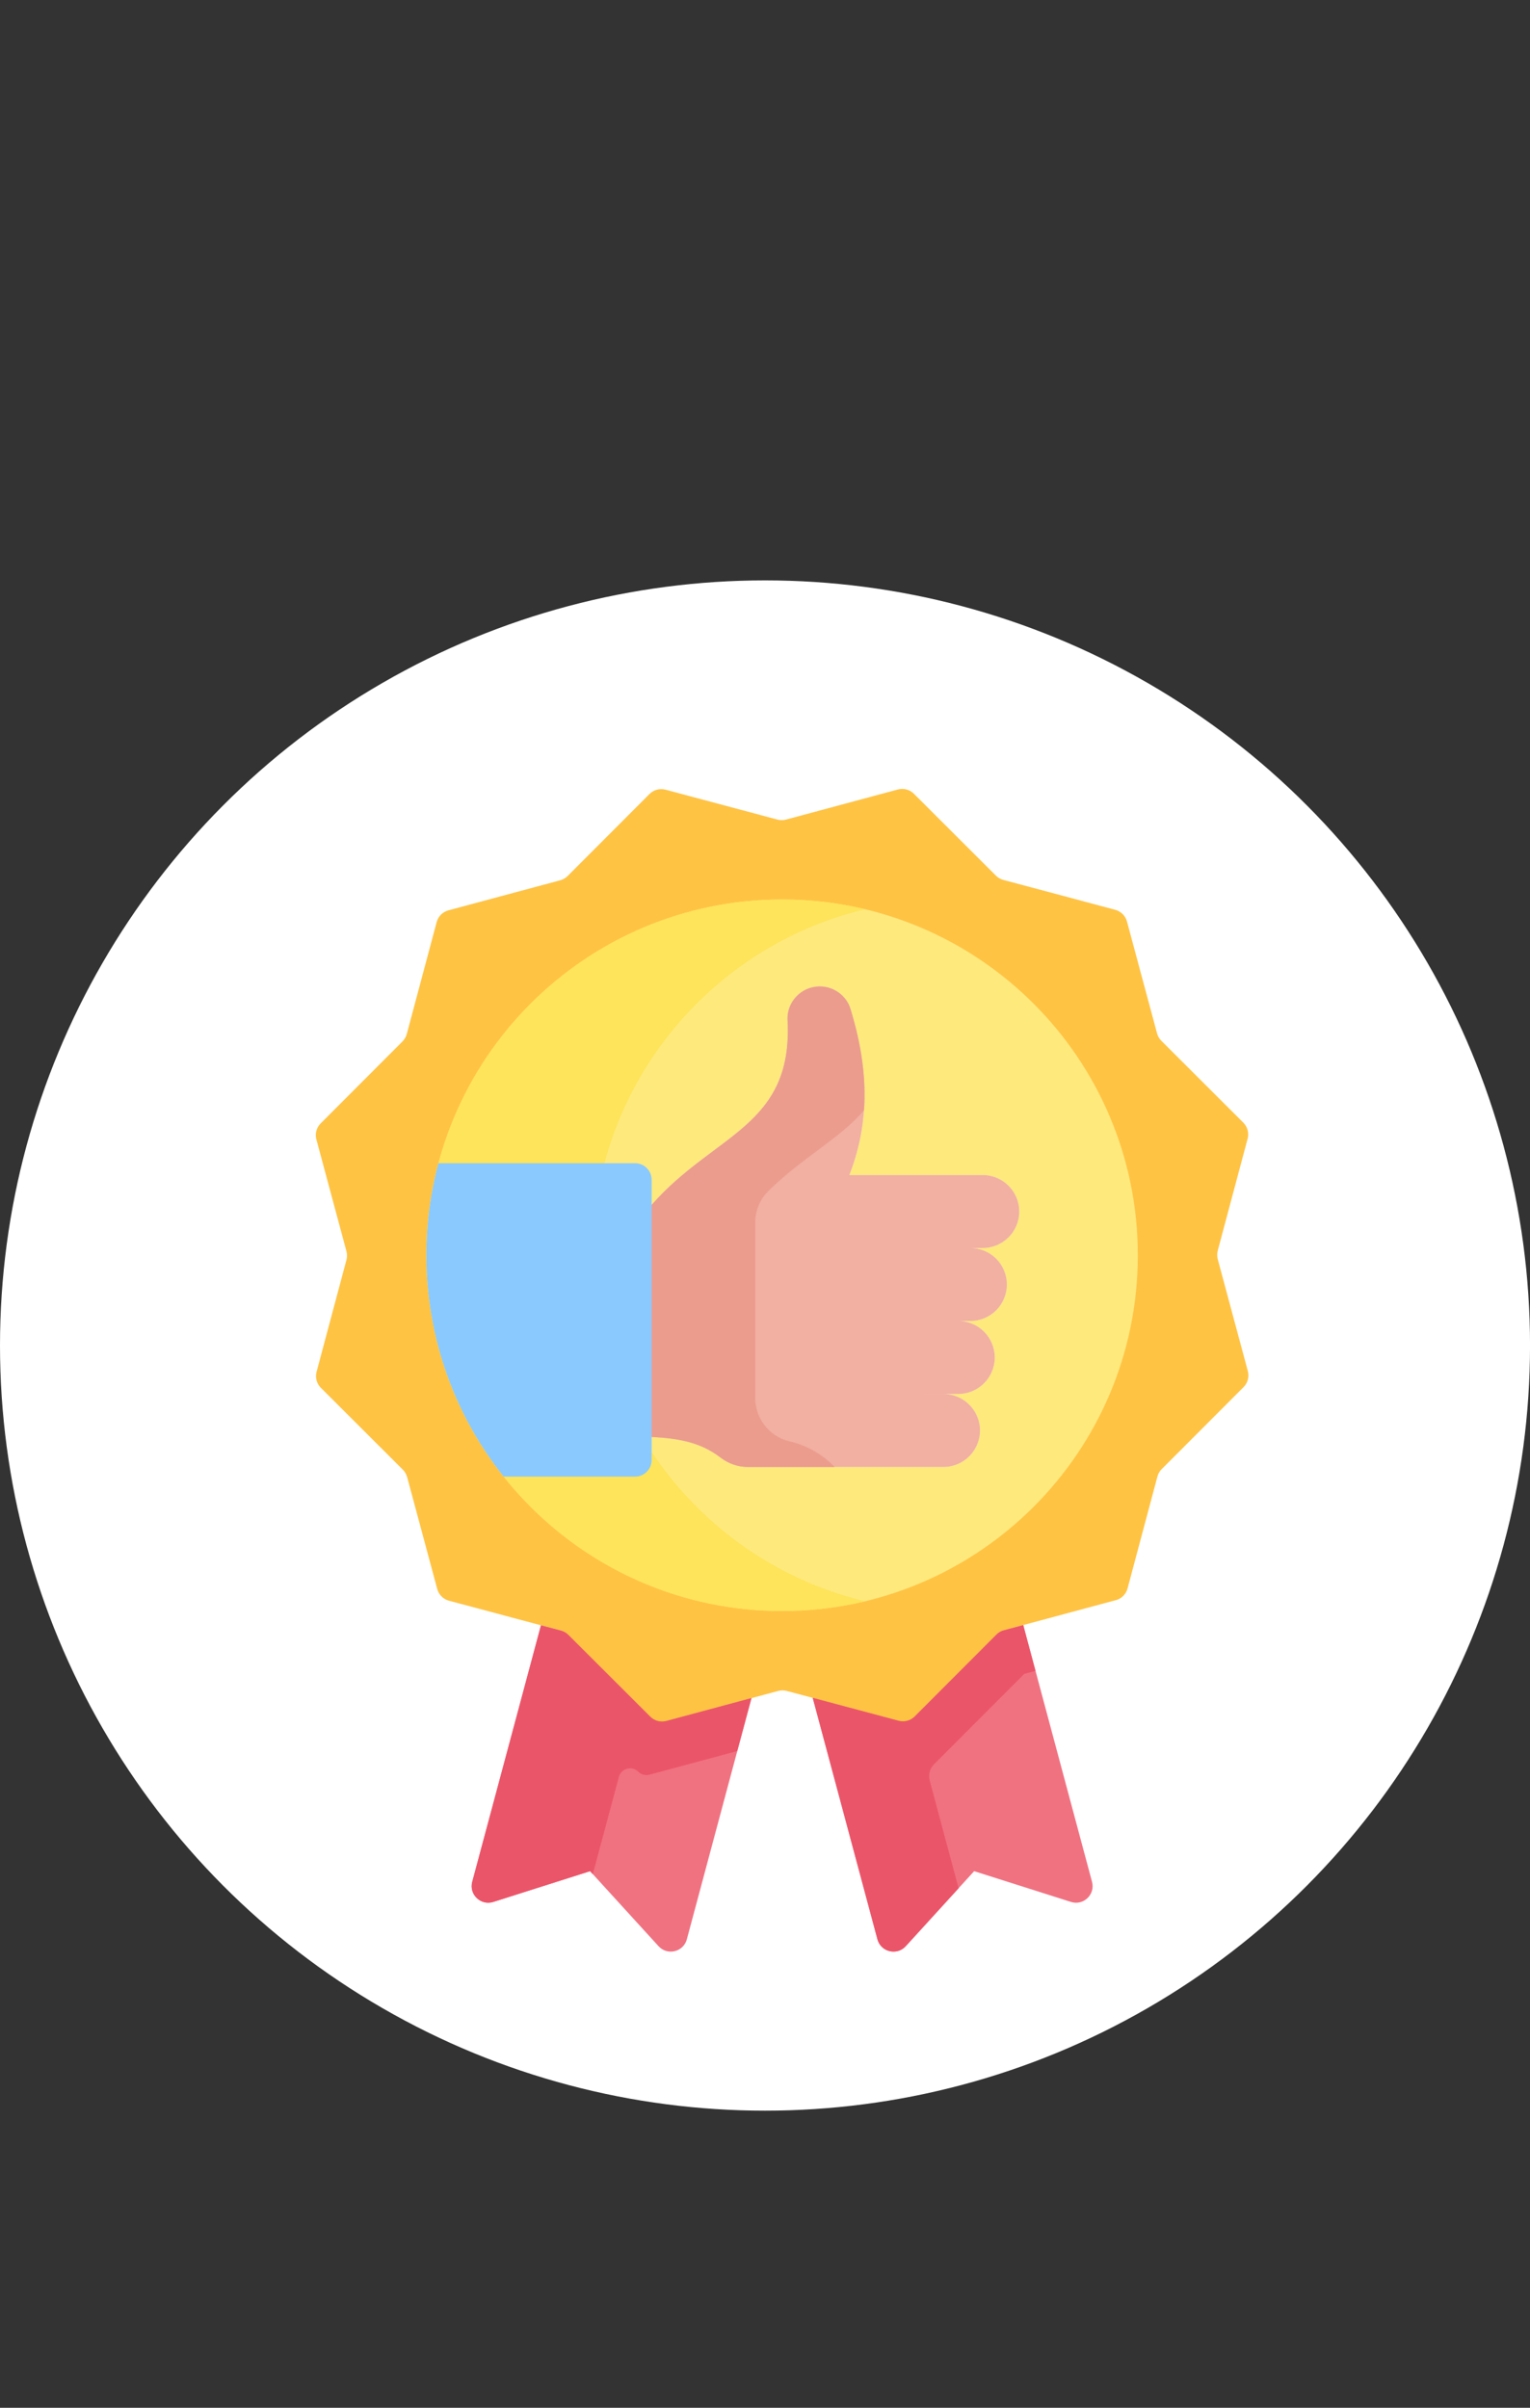 <?xml version="1.0" encoding="UTF-8"?><svg id="Layer_1" xmlns="http://www.w3.org/2000/svg" xmlns:xlink="http://www.w3.org/1999/xlink" viewBox="0 0 540.21 850"><rect x="0" y="0" width="540.21" height="850" fill="#333333" stroke="none"/><defs><style>.cls-1{fill:#f07281;}.cls-2{fill:#fff;}.cls-3{fill:#fee97d;}.cls-4{fill:#eb5569;}.cls-5{fill:#eb9c8d;}.cls-6{clip-path:url(#clippath-1);}.cls-7{fill:#f1b0a2;}.cls-8{fill:#fee45a;}.cls-9{fill:#8ac9fe;}.cls-10{clip-path:url(#clippath);}.cls-11{fill:none;}.cls-12{fill:#fff3de;}.cls-13{fill:#ffc344;}</style><clipPath id="clippath"><rect class="cls-11" x="110.47" y="278.5" width="331.37" height="410.47"/></clipPath><clipPath id="clippath-1"><rect class="cls-11" x="110.47" y="278.5" width="331.37" height="410.47"/></clipPath></defs><circle class="cls-2" cx="270.11" cy="475" r="270.11"/><g class="cls-10"><path class="cls-1" d="m352.97,575.91l8.31-2.23,24.29,90.64c1.2,4.48-3.02,8.51-7.44,7.1l-34.18-10.86-24.16,26.49c-3.12,3.42-8.79,2.05-9.99-2.43l-22.85-85.24,66.01-23.47Zm0,0"/><path class="cls-1" d="m199.57,576.04l65.75,23.44-22.81,85.14c-1.2,4.47-6.87,5.85-9.99,2.43l-24.16-26.49-34.17,10.86c-4.42,1.4-8.64-2.63-7.44-7.1l24.27-90.56,8.56,2.28h0Zm0,0"/><path class="cls-13" d="m393.97,564.89l-39.49,10.62c-.99.27-1.9.79-2.63,1.52l-28.89,28.94c-1.48,1.48-3.64,2.06-5.66,1.52l-39.5-10.55c-1-.27-2.04-.26-3.04,0l-39.49,10.61c-2.02.54-4.18-.03-5.66-1.51l-28.94-28.89c-.73-.73-1.63-1.25-2.63-1.51l-39.51-10.55c-2.02-.54-3.6-2.12-4.15-4.14l-10.62-39.49c-.27-.99-.79-1.9-1.52-2.63l-28.94-28.89c-1.48-1.48-2.06-3.63-1.52-5.66l10.55-39.51c.26-.99.26-2.04,0-3.03l-10.62-39.49c-.54-2.02.03-4.18,1.51-5.66l28.89-28.94c.73-.73,1.25-1.64,1.52-2.63l10.55-39.5c.54-2.02,2.12-3.6,4.14-4.15l39.49-10.61c.99-.27,1.9-.79,2.63-1.52l28.89-28.94c1.48-1.48,3.64-2.06,5.66-1.52l39.5,10.55c1,.27,2.04.27,3.04,0l39.49-10.62c2.02-.54,4.18.03,5.66,1.51l28.94,28.89c.73.73,1.63,1.25,2.63,1.52l39.51,10.55c2.02.54,3.6,2.12,4.15,4.14l10.62,39.49c.27.99.79,1.9,1.52,2.63l28.94,28.89c1.48,1.48,2.06,3.64,1.52,5.66l-10.55,39.5c-.26.99-.26,2.04,0,3.04l10.62,39.49c.54,2.02-.03,4.18-1.51,5.66l-28.89,28.94c-.73.73-1.25,1.63-1.52,2.63l-10.55,39.51c-.54,2.02-2.12,3.6-4.14,4.15h0Zm0,0"/></g><path class="cls-3" d="m401.74,443.13c0,69.36-56.23,125.59-125.59,125.59s-125.59-56.23-125.59-125.59,56.23-125.59,125.59-125.59,125.59,56.23,125.59,125.59h0Zm0,0"/><path class="cls-8" d="m305.46,565.28c-9.4,2.25-19.22,3.44-29.3,3.44-69.36,0-125.59-56.23-125.59-125.59s56.23-125.59,125.59-125.59c10.09,0,19.9,1.19,29.3,3.44-55.23,13.19-96.28,62.88-96.28,122.15s41.06,108.95,96.28,122.15h0Zm0,0"/><path class="cls-12" d="m326.69,492.11h6.44c7.11,0,12.88,5.77,12.88,12.88s-5.77,12.88-12.88,12.88h-69.08c-3.48,0-6.85-1.18-9.61-3.3-7.28-5.58-14.99-6.77-24.36-7.32v-81.91c22.03-25.17,49.94-27.53,47.99-65.14-.34-6.51,4.85-11.97,11.36-11.97,4.99,0,9.42,3.23,10.87,8,5.91,19.38,7.39,38.61-.41,58.59h47.1c7.12,0,12.88,5.77,12.88,12.88s-5.77,12.88-12.88,12.88h-16.03,11.66c7.12,0,12.88,5.77,12.88,12.88s-5.77,12.88-12.88,12.88h-11.66,7.38c7.12,0,12.88,5.77,12.88,12.88s-5.77,12.88-12.88,12.88h-11.66Zm0,0"/><path class="cls-9" d="m230.08,416.5v8.85l4.19,3.41v73.89l-4.19,4.61v8.16c0,3.24-2.62,5.86-5.86,5.86h-46.39c-17.08-21.45-27.28-48.61-27.28-78.15,0-11.24,1.47-22.13,4.25-32.49h69.42c3.24,0,5.86,2.62,5.86,5.86h0Zm0,0"/><path class="cls-7" d="m326.69,492.11h6.44c7.11,0,12.88,5.77,12.88,12.88s-5.77,12.88-12.88,12.88h-69.08c-3.48,0-6.85-1.18-9.61-3.3-7.28-5.58-14.99-6.77-24.36-7.32v-81.91c22.03-25.17,49.94-27.53,47.99-65.14-.34-6.51,4.85-11.97,11.36-11.97,4.99,0,9.42,3.23,10.87,8,5.91,19.38,7.39,38.61-.41,58.59h47.1c7.12,0,12.88,5.77,12.88,12.88s-5.77,12.88-12.88,12.88h-16.03,11.66c7.12,0,12.88,5.77,12.88,12.88s-5.77,12.88-12.88,12.88h-11.66,7.38c7.12,0,12.88,5.77,12.88,12.88s-5.77,12.88-12.88,12.88h-11.66Zm0,0"/><g class="cls-6"><path class="cls-5" d="m305.06,391.97c-8.57,9.99-21.6,16.53-33.67,28.37-3.02,2.96-4.75,7.01-4.75,11.24v61.81c0,7.28,4.92,13.72,12,15.41,5.76,1.37,10.97,3.95,16.08,9.08h-30.68c-3.47,0-6.84-1.18-9.6-3.29-7.28-5.58-14.99-6.77-24.35-7.32v-81.91c22.04-25.19,49.98-27.54,47.98-65.23-.34-6.47,4.88-11.89,11.37-11.89,2.49,0,4.85.81,6.76,2.21,1.91,1.4,3.39,3.4,4.11,5.79,3.63,11.9,5.59,23.73,4.75,35.73h0Zm0,0"/><path class="cls-4" d="m361.65,590.92l-31.88,31.93c-1.48,1.48-2.05,3.64-1.52,5.66l10.21,38.08-18.66,20.46c-3.12,3.42-8.79,2.04-9.99-2.43l-22.85-85.24,30.35,8.1c2.03.53,4.18-.04,5.66-1.52l28.89-28.94c.73-.73,1.63-1.26,2.63-1.52l6.79-1.82,4.33,16.18-3.97,1.07Zm0,0"/></g><path class="cls-4" d="m265.32,599.48l-5.01,18.68-31.01,8.35c-1.41.38-2.91-.02-3.95-1.05-2.22-2.22-6.01-1.2-6.83,1.83l-9.21,34.34-.97-1.07-34.17,10.86c-4.42,1.4-8.64-2.63-7.44-7.1l24.27-90.56,7.04,1.87c.98.27,1.9.79,2.62,1.52l28.94,28.89c1.48,1.47,3.64,2.05,5.66,1.51l30.04-8.07Zm0,0"/></svg>